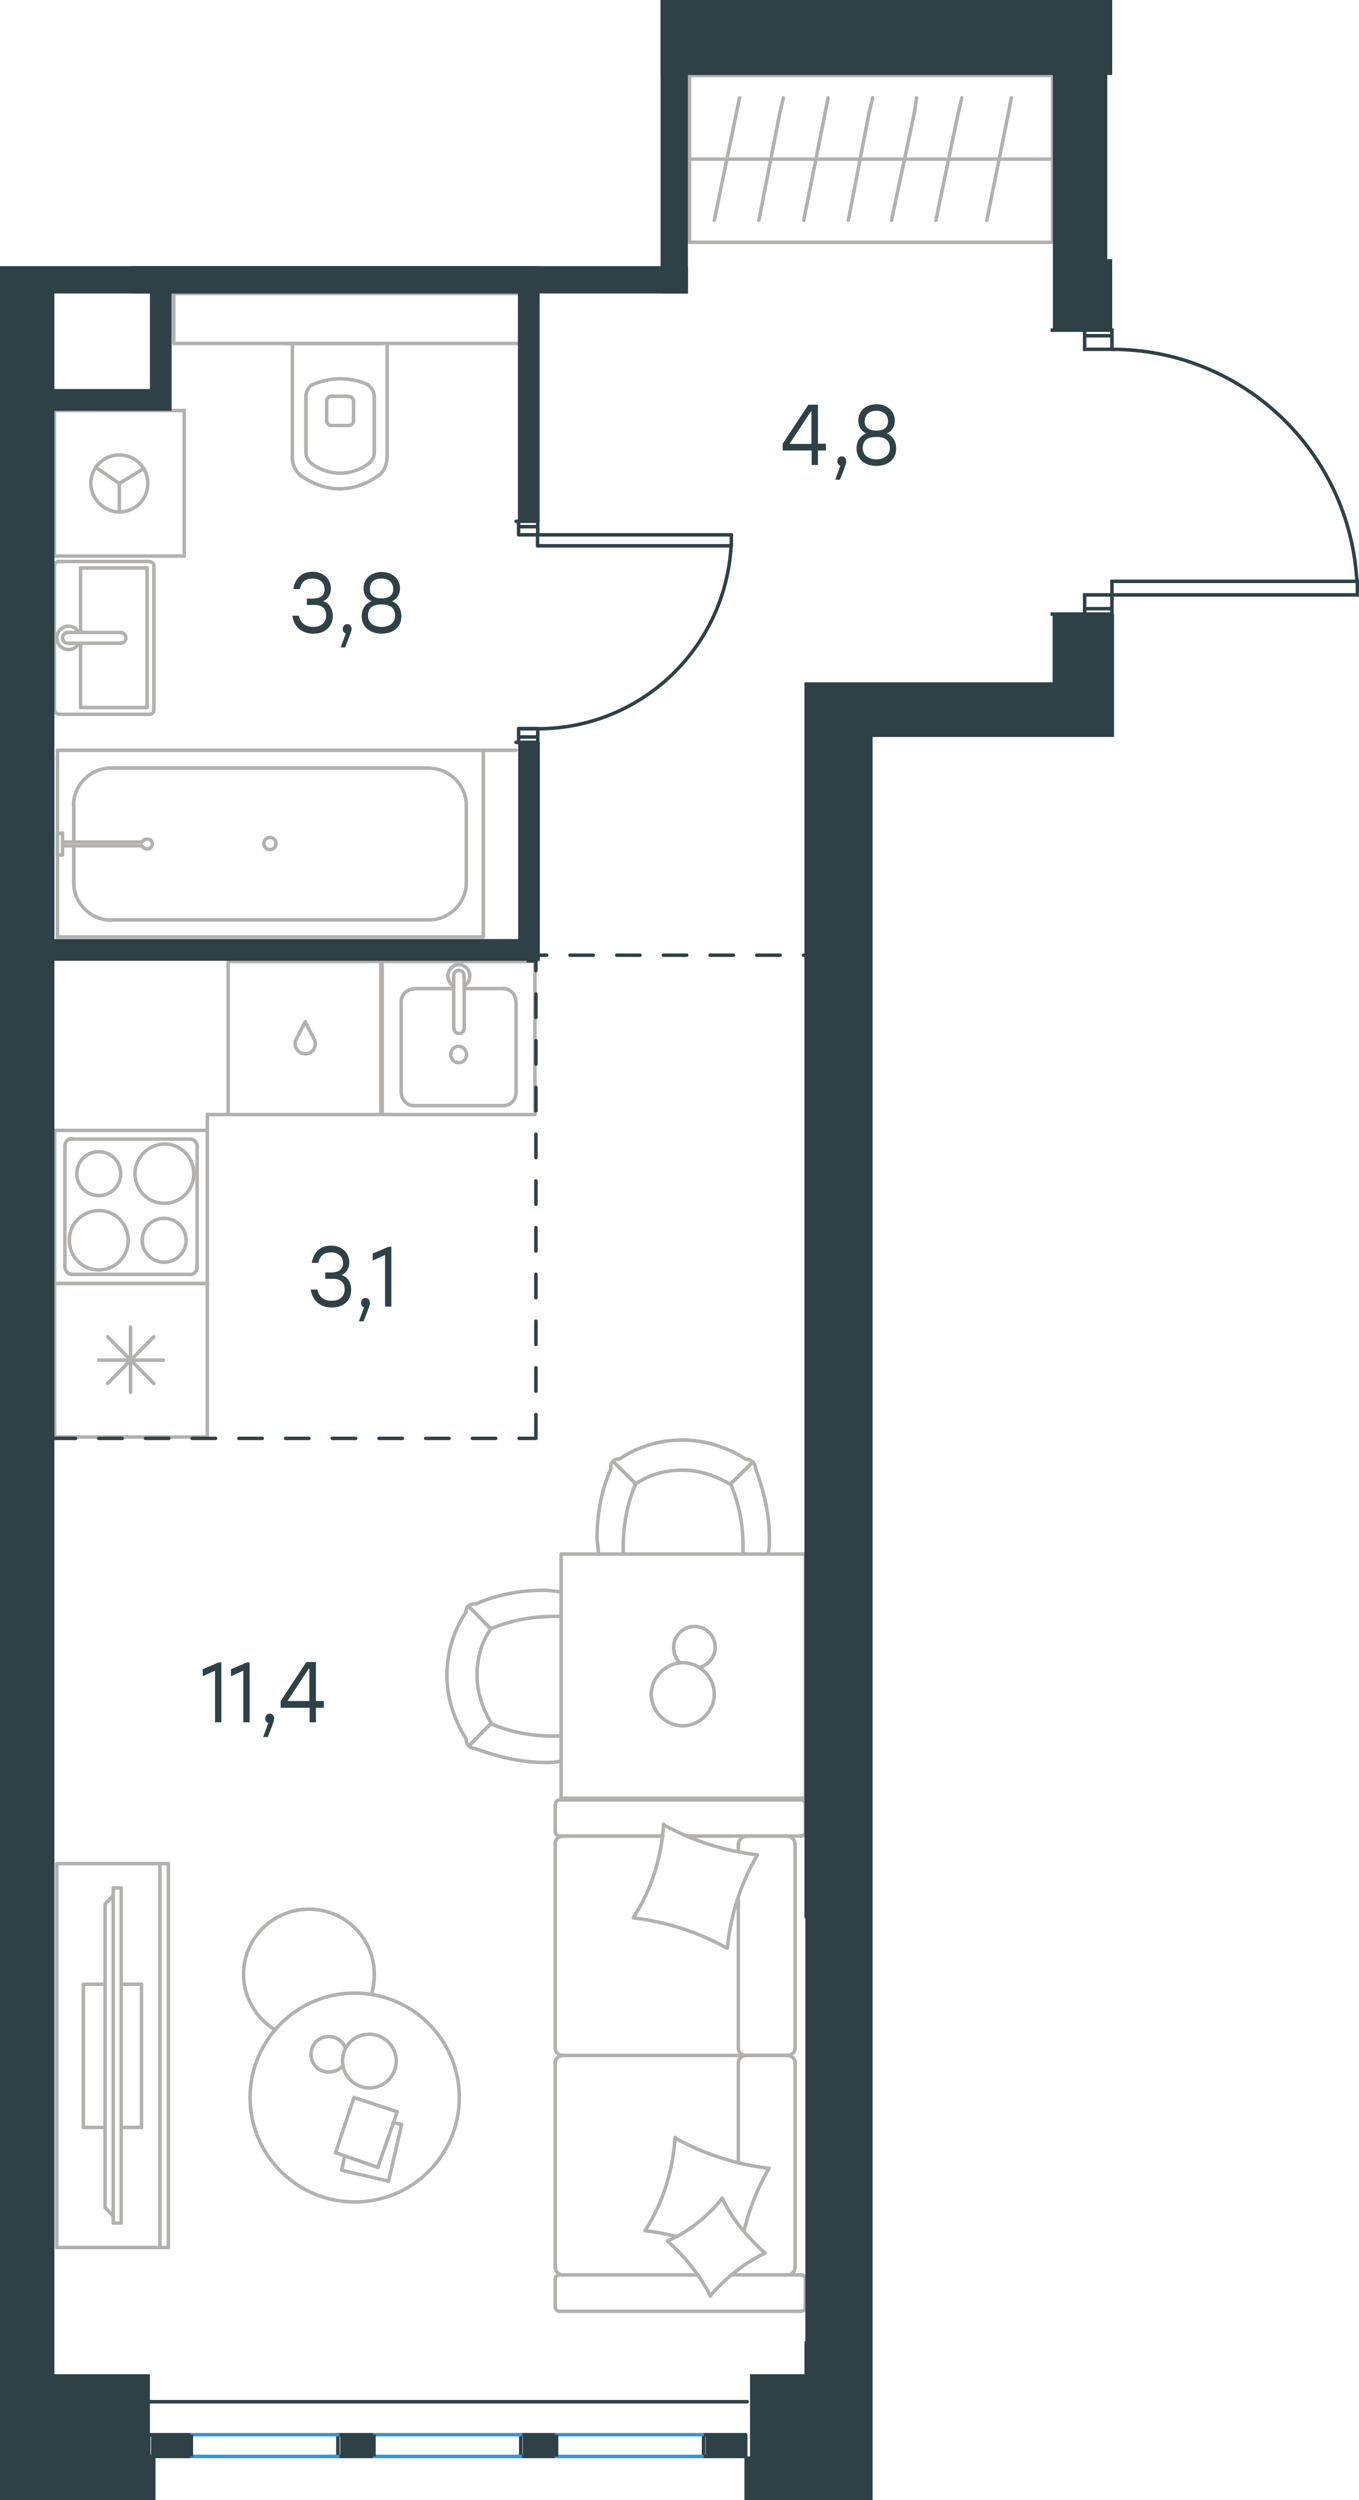 <?xml version="1.0" encoding="utf-8"?>
<!-- Generator: Adobe Illustrator 26.5.0, SVG Export Plug-In . SVG Version: 6.00 Build 0)  -->
<svg version="1.1" id="Слой_1" xmlns="http://www.w3.org/2000/svg" xmlns:xlink="http://www.w3.org/1999/xlink" x="0px" y="0px"
	 viewBox="0 0 582 1070" style="enable-background:new 0 0 582 1070;" xml:space="preserve">
<style type="text/css">
	.st0{fill:none;stroke:#B2B1B0;stroke-width:1.5;stroke-linecap:round;stroke-linejoin:round;stroke-miterlimit:22.926;}
	.st1{fill:none;stroke:#2D4146;stroke-width:1.5;stroke-linecap:round;stroke-linejoin:round;stroke-miterlimit:22.926;}
	.st2{fill:none;stroke:#2D4146;stroke-width:1.5;stroke-miterlimit:10;}
	.st3{fill:none;stroke:#3C93D0;stroke-width:1.5;stroke-linecap:round;stroke-linejoin:round;stroke-miterlimit:22.926;}
	.st4{fill-rule:evenodd;clip-rule:evenodd;fill:#2D4146;}
	.st5{enable-background:new    ;}
	.st6{fill:#2D4146;}
	
		.st7{fill:none;stroke:#2D4247;stroke-width:1.5;stroke-linecap:round;stroke-linejoin:round;stroke-miterlimit:22.926;stroke-dasharray:10;}
</style>
<g>
	<line class="st0" x1="316.2" y1="812.3" x2="316.2" y2="876.7"/>
	<line class="st0" x1="237.8" y1="987.3" x2="237.8" y2="975.5"/>
	<line class="st0" x1="237.8" y1="970.4" x2="237.8" y2="882.7"/>
	<line class="st0" x1="294.5" y1="785.8" x2="312.9" y2="785.8"/>
	<line class="st0" x1="241" y1="785.8" x2="283.9" y2="785.8"/>
	<line class="st0" x1="241" y1="973.6" x2="298.9" y2="973.6"/>
	<line class="st0" x1="319.2" y1="879.7" x2="337.5" y2="879.7"/>
	<line class="st0" x1="316.2" y1="882.7" x2="316.2" y2="925.4"/>
	<line class="st0" x1="344.9" y1="772.2" x2="344.9" y2="783.9"/>
	<line class="st0" x1="337.5" y1="879.7" x2="319.2" y2="879.7"/>
	<line class="st0" x1="340.5" y1="970.4" x2="340.5" y2="882.7"/>
	<line class="st0" x1="298.9" y1="973.6" x2="239.7" y2="973.6"/>
	<line class="st0" x1="237.8" y1="876.7" x2="237.8" y2="789.2"/>
	<line class="st0" x1="237.8" y1="783.9" x2="237.8" y2="772.2"/>
	<line class="st0" x1="316.2" y1="789.2" x2="316.2" y2="792.4"/>
	<line class="st0" x1="342.8" y1="785.8" x2="294.5" y2="785.8"/>
	<line class="st0" x1="316.2" y1="789.2" x2="316.2" y2="792.4"/>
	<line class="st0" x1="337.5" y1="785.8" x2="319.2" y2="785.8"/>
	<line class="st0" x1="337.5" y1="879.7" x2="319.2" y2="879.7"/>
	<line class="st0" x1="340.5" y1="876.7" x2="340.5" y2="789.2"/>
	<line class="st0" x1="283.9" y1="785.8" x2="239.7" y2="785.8"/>
	<line class="st0" x1="342.8" y1="989.2" x2="239.7" y2="989.2"/>
	<line class="st0" x1="344.9" y1="975.5" x2="344.9" y2="987.3"/>
	<line class="st0" x1="313.3" y1="973.6" x2="342.8" y2="973.6"/>
	<line class="st0" x1="319.2" y1="879.7" x2="241" y2="879.7"/>
	<line class="st0" x1="319.2" y1="973.6" x2="337.5" y2="973.6"/>
	<path class="st0" d="M342.8,785.8c1.5,0,2.2-1.1,2.2-1.9"/>
	<path class="st0" d="M239.7,973.6c-1.4,0-1.9,1.1-1.9,1.9"/>
	<path class="st0" d="M344.9,975.5c0-1.4-1.1-1.9-1.9-1.9"/>
	<path class="st0" d="M316.2,876.7c0,1.5,1.4,3,3.3,3"/>
	<path class="st0" d="M337.5,973.6c1.5,0,3-1.4,3-3.3"/>
	<path class="st0" d="M340.5,789.2c0-1.6-1.4-3.3-3.3-3.3"/>
	<path class="st0" d="M237.8,876.7c0,1.5,1.4,3,3.3,3"/>
	<path class="st0" d="M337.2,879.7c1.6,0,3.3-1.3,3.3-3"/>
	<path class="st0" d="M241,879.7c-1.6,0-3.3,1.4-3.3,3.3"/>
	<path class="st0" d="M344.9,772.2c0-1.4-1.1-1.9-1.9-1.9H239.8c-1.4,0-1.9,1.1-1.9,1.9"/>
	<path class="st0" d="M340.5,882.7c0-1.5-1.4-3-3.3-3"/>
	<path class="st0" d="M237.8,987.3c0,1.4,1.1,1.9,1.9,1.9"/>
	<path class="st0" d="M241,785.8c-1.6,0-3.3,1.4-3.3,3.3"/>
	<path class="st0" d="M237.8,783.9c0,1.4,1.1,1.9,1.9,1.9"/>
	<path class="st0" d="M237.8,970.4c0,1.6,1.4,3.3,3.3,3.3"/>
	<path class="st0" d="M319.9,785.8c-1.8,0-3.6,1.4-3.6,3.3"/>
	<path class="st0" d="M319.5,879.7c-1.6,0-3.3,1.3-3.3,3"/>
	<path class="st0" d="M342.8,989.2c1.5,0,2.2-1.1,2.2-1.9"/>
	<path class="st0" d="M311.2,833.7c-12.3-6.9-26-11.2-40-12.9"/>
	<path class="st0" d="M304.3,982.7c-4.6-9.1-10.9-16.7-18.3-23.5"/>
	<path class="st0" d="M285.8,959.1c9-3.8,17.2-10.4,23.5-18.3"/>
	<path class="st0" d="M271.3,820.6c7.7-11.8,12-25.7,12.9-39.9"/>
	<path class="st0" d="M289.3,915.1c12.3,6.9,26,11.2,40,12.9"/>
	<path class="st0" d="M329.4,927.9c-4.9,8.5-8.5,17.2-10.7,26.8"/>
	<path class="st0" d="M276.2,954.7c7.7-11.8,12-25.7,12.9-39.9"/>
	<path class="st0" d="M284.1,780.9c12.3,6.9,26,11.2,40,12.9"/>
	<path class="st0" d="M324.4,793.8c-7.1,12-11.5,25.7-12.9,39.9"/>
	<path class="st0" d="M309.3,940.8c4.3,9.1,10.9,16.7,18.3,23.5"/>
	<path class="st0" d="M289.3,957.1c-4.1-1.1-8.8-1.9-12.9-2.4"/>
	<path class="st0" d="M327.6,964.3c-9,4.3-16.9,10.7-23.5,18.3"/>
</g>
<g>
	<line class="st0" x1="166.4" y1="933.5" x2="146.3" y2="928.8"/>
	<line class="st0" x1="146.3" y1="928.8" x2="147.6" y2="922.7"/>
	<line class="st0" x1="168.4" y1="908.5" x2="172" y2="909.2"/>
	<line class="st0" x1="172" y1="909.2" x2="166.4" y2="933.5"/>
	<line class="st0" x1="161.8" y1="927.6" x2="143.7" y2="921.3"/>
	<line class="st0" x1="143.7" y1="921.3" x2="151.6" y2="897.7"/>
	<line class="st0" x1="151.6" y1="897.7" x2="170.1" y2="903.8"/>
	<line class="st0" x1="170.1" y1="903.8" x2="161.8" y2="927.6"/>
	<path class="st0" d="M151.9,942.4c-24.7,0-44.8-20-44.8-44.7s20.1-44.7,44.8-44.7s44.8,20,44.8,44.7S176.6,942.4,151.9,942.4z"/>
	<path class="st0" d="M146.7,882.1c0,6.3,5.2,11.5,11.5,11.5s11.5-5.2,11.5-11.5s-5.2-11.5-11.5-11.5
		C151.6,870.6,146.7,875.6,146.7,882.1z"/>
	<path class="st0" d="M146.7,884.2c-1.3,1.6-3.6,2.6-5.9,2.6c-4.3,0-7.6-3.3-7.6-7.6s3.3-7.6,7.6-7.6c3.3,0,5.9,2,7.2,4.9"/>
	<path class="st0" d="M117.8,868.7c-8.2-4.9-13.5-14.1-13.5-23.7c0-15.4,12.5-27.9,28-27.9s28,12.5,28,27.9c0,2.7-0.3,5.4-1.1,8.2"
		/>
</g>
<g>
	<g>
		<line class="st0" x1="68.5" y1="961.9" x2="68.5" y2="797.6"/>
		<polyline class="st0" points="72.1,797.6 24.3,797.6 24.3,961.9 72.1,961.9 		"/>
		<line class="st0" x1="72.1" y1="961.9" x2="72.1" y2="797.6"/>
	</g>
	<g>
		<polyline class="st0" points="45,849.2 35.7,849.2 35.7,910.5 45,910.5 		"/>
		<line class="st0" x1="51.9" y1="910.5" x2="60.6" y2="910.5"/>
		<line class="st0" x1="60.6" y1="910.5" x2="60.6" y2="849.2"/>
		<line class="st0" x1="60.6" y1="849.2" x2="51.9" y2="849.2"/>
		<line class="st0" x1="51.9" y1="951.4" x2="48.5" y2="951.4"/>
		<line class="st0" x1="45" y1="814.9" x2="48.5" y2="811.3"/>
		<line class="st0" x1="48.5" y1="948.5" x2="45" y2="944.8"/>
		<line class="st0" x1="48.5" y1="808" x2="48.5" y2="951.4"/>
		<line class="st0" x1="51.9" y1="951.4" x2="51.9" y2="808"/>
		<line class="st0" x1="51.9" y1="808" x2="48.5" y2="808"/>
		<line class="st0" x1="45" y1="944.8" x2="45" y2="814.9"/>
	</g>
</g>
<g>
	<line class="st0" x1="23.4" y1="615" x2="23.4" y2="549.3"/>
	<line class="st0" x1="55.9" y1="595.9" x2="55.9" y2="568"/>
	<line class="st0" x1="65.9" y1="572.1" x2="46.1" y2="592.1"/>
	<line class="st0" x1="65.9" y1="592.1" x2="46.1" y2="572.1"/>
	<line class="st0" x1="70" y1="582.1" x2="42.3" y2="582.1"/>
	<line class="st0" x1="23.4" y1="549.3" x2="88.8" y2="549.3"/>
	<line class="st0" x1="88.8" y1="615" x2="88.8" y2="549.3"/>
	<line class="st0" x1="23.4" y1="615" x2="88.8" y2="615"/>
</g>
<g>
	<rect x="163.7" y="411.5" class="st0" width="65.4" height="65.5"/>
	<line class="st0" x1="198.8" y1="440" x2="198.8" y2="418"/>
	<line class="st0" x1="194.3" y1="423.1" x2="177.2" y2="423.1"/>
	<line class="st0" x1="177.2" y1="473.2" x2="215.6" y2="473.2"/>
	<line class="st0" x1="215.6" y1="423.1" x2="198.8" y2="423.1"/>
	<line class="st0" x1="221" y1="467.8" x2="221" y2="428.7"/>
	<line class="st0" x1="194.3" y1="418" x2="194.3" y2="440"/>
	<line class="st0" x1="171.8" y1="428.7" x2="171.8" y2="467.8"/>
	<path class="st0" d="M198.8,440L198.8,440c0,1.3-0.9,2.3-2.2,2.3c-1.3,0-2.2-1-2.2-2.3"/>
	<path class="st0" d="M171.8,428.7c0-2.9,2.5-5.4,5.3-5.4"/>
	<path class="st0" d="M194.3,422.1c-1.5-1-2.5-2.5-2.5-4.5c0-2.5,2.2-4.8,4.7-4.8s4.7,2.3,4.7,4.8c0,1.9-0.9,3.5-2.5,4.5"/>
	<path class="st0" d="M221,467.8c0,2.9-2.5,5.4-5.3,5.4"/>
	<path class="st0" d="M215.6,423.1c2.8,0,5.3,2.5,5.3,5.4"/>
	<path class="st0" d="M177.2,473.2c-2.8,0-5.3-2.5-5.3-5.4"/>
	<path class="st0" d="M194.3,418v-0.4c0-1.3,0.9-2.3,2.2-2.3s2.2,1,2.2,2.3v0.4"/>
	<path class="st0" d="M199.8,451.3c0-1.9-1.5-3.5-3.4-3.5s-3.4,1.6-3.4,3.5s1.5,3.5,3.4,3.5C198.5,454.8,199.8,453.2,199.8,451.3z"
		/>
</g>
<g>
	<path class="st0" d="M60.9,530.8c0,5.2,4.2,9.4,9.4,9.4c5.2,0,9.4-4.2,9.4-9.4s-4.2-9.4-9.4-9.4C65.2,521.4,60.9,525.4,60.9,530.8z
		"/>
	<path class="st0" d="M57.8,502.3c0,6.9,5.4,12.7,12.6,12.7c6.8,0,12.6-5.4,12.6-12.7c0-6.9-5.4-12.7-12.6-12.7
		C63.5,489.7,57.8,495.5,57.8,502.3z"/>
	<path class="st0" d="M32.9,502.3c0,5.2,4.2,9.4,9.4,9.4s9.4-4.2,9.4-9.4c0-5.2-4.2-9.4-9.4-9.4C37,492.9,32.9,497.1,32.9,502.3z"/>
	<path class="st0" d="M29.7,530.8c0,6.9,5.4,12.7,12.6,12.7c6.8,0,12.6-5.4,12.6-12.7c0-6.9-5.4-12.7-12.6-12.7
		C35.1,518.3,29.7,523.7,29.7,530.8z"/>
	<line class="st0" x1="84.4" y1="490.6" x2="84.4" y2="542.2"/>
	<line class="st0" x1="30.7" y1="487.5" x2="81.6" y2="487.5"/>
	<line class="st0" x1="27.8" y1="542.2" x2="27.8" y2="490.6"/>
	<line class="st0" x1="81.6" y1="545.4" x2="30.7" y2="545.4"/>
	<path class="st0" d="M27.8,490.6L27.8,490.6c0-1.9,1.3-3.3,2.9-3.3"/>
	<path class="st0" d="M84.4,542.2L84.4,542.2c0,1.9-1.3,3.3-2.9,3.3"/>
	<path class="st0" d="M81.6,487.5L81.6,487.5c1.6,0,2.9,1.6,2.9,3.3"/>
	<path class="st0" d="M30.7,545.4L30.7,545.4c-1.6,0-2.9-1.6-2.9-3.3"/>
	<rect x="23.4" y="483.8" class="st0" width="65.4" height="65.5"/>
</g>
<g>
	<line class="st0" x1="433.1" y1="41.9" x2="431.9" y2="48.2"/>
	<line class="st0" x1="431.9" y1="48.2" x2="422.6" y2="94.3"/>
	<rect x="295.3" y="32.3" class="st0" width="155.5" height="71.4"/>
	<line class="st0" x1="450.4" y1="68.1" x2="295.6" y2="68.1"/>
	<line class="st0" x1="316.7" y1="41.9" x2="315.4" y2="48.2"/>
	<line class="st0" x1="315.4" y1="48.2" x2="305.9" y2="94.3"/>
	<line class="st0" x1="335.5" y1="41.9" x2="334" y2="48.2"/>
	<line class="st0" x1="334" y1="48.2" x2="325" y2="94.3"/>
	<line class="st0" x1="354.6" y1="41.9" x2="353.4" y2="48.2"/>
	<line class="st0" x1="353.4" y1="48.2" x2="344.2" y2="94.3"/>
	<line class="st0" x1="373.7" y1="41.9" x2="372.2" y2="48.2"/>
	<line class="st0" x1="372.2" y1="48.2" x2="363.3" y2="94.3"/>
	<line class="st0" x1="392.5" y1="41.9" x2="391.6" y2="48.2"/>
	<line class="st0" x1="391.6" y1="48.2" x2="381.8" y2="94.3"/>
	<line class="st0" x1="410.4" y1="48.2" x2="400.8" y2="94.3"/>
	<line class="st0" x1="411.9" y1="41.9" x2="410.4" y2="48.2"/>
</g>
<g>
	<line class="st0" x1="163.4" y1="147" x2="122.5" y2="147"/>
	<g>
		<line class="st0" x1="165.8" y1="195.9" x2="165.8" y2="147"/>
		<line class="st0" x1="131" y1="170.1" x2="131" y2="193.3"/>
		<line class="st0" x1="160.3" y1="193.3" x2="160.3" y2="170.1"/>
		<line class="st0" x1="139.9" y1="171.4" x2="139.9" y2="179.9"/>
		<line class="st0" x1="151.4" y1="179.9" x2="151.4" y2="171.4"/>
		<line class="st0" x1="149.2" y1="169.6" x2="142.1" y2="169.6"/>
		<line class="st0" x1="125.2" y1="147" x2="125.2" y2="195.9"/>
		<line class="st0" x1="142.1" y1="182.1" x2="149.2" y2="182.1"/>
		<path class="st0" d="M128.8,203.5c4.9,3.5,10.7,5.7,16.5,5.7c0,0,0,0,0.5,0"/>
		<path class="st0" d="M142.1,169.6c-1.4,0-2.2,0.9-2.2,2.2"/>
		<path class="st0" d="M133.6,164.7c-1.8,1.4-2.6,3.1-2.6,5.2"/>
		<path class="st0" d="M139.9,179.9c0,1.4,0.9,2.2,2.2,2.2"/>
		<path class="st0" d="M133.6,198.5c3.5,2.6,7.6,4,12,4"/>
		<path class="st0" d="M149.2,182.1c1.4,0,2.2-0.9,2.2-2.2"/>
		<path class="st0" d="M151.4,171.9c0-1.4-0.9-2.2-2.2-2.2"/>
		<path class="st0" d="M160.3,170.1c0-2.2-0.9-4-2.6-5.2"/>
		<path class="st0" d="M157.7,164.7c-3.5-1.7-8.1-2.6-12-2.6c-4,0-8.1,0.9-12,2.6"/>
		<path class="st0" d="M157.7,198.5c1.8-1.4,2.6-3.1,2.6-5.2"/>
		<path class="st0" d="M145.3,209.2L145.3,209.2c6.2,0,12-2.2,16.8-5.7"/>
		<path class="st0" d="M125.2,195.9c0,3.1,1.4,5.7,3.5,7.6"/>
		<path class="st0" d="M162.2,203.5c2.2-1.7,3.5-4.4,3.5-7.6"/>
		<path class="st0" d="M145.7,202.5L145.7,202.5c4.4,0,8.5-1.4,12-4"/>
		<path class="st0" d="M131,193.3c0,2.2,0.9,4,2.6,5.2"/>
	</g>
	<rect x="74.4" y="125.6" class="st0" width="148.2" height="21.4"/>
</g>
<g>
	<line class="st0" x1="63" y1="302.8" x2="34.5" y2="302.8"/>
	<line class="st0" x1="34.5" y1="302.8" x2="34.5" y2="275.3"/>
	<line class="st0" x1="34.5" y1="270.7" x2="34.5" y2="243.1"/>
	<line class="st0" x1="63" y1="243.1" x2="63" y2="302.8"/>
	<line class="st0" x1="34.5" y1="243.1" x2="63" y2="243.1"/>
	<line class="st0" x1="23.3" y1="242.2" x2="23.3" y2="303.8"/>
	<line class="st0" x1="63.7" y1="240.3" x2="25.5" y2="240.3"/>
	<line class="st0" x1="65.9" y1="303.8" x2="65.9" y2="242.2"/>
	<line class="st0" x1="25.5" y1="305.7" x2="63.7" y2="305.7"/>
	<path class="st0" d="M63.7,305.7c1.4,0,2.2-0.7,2.2-1.9"/>
	<path class="st0" d="M65.9,242.2c0-1.2-0.9-1.9-2.2-1.9"/>
	<path class="st0" d="M25.5,240.3c-1.4,0-2.2,0.7-2.2,1.9"/>
	<path class="st0" d="M23.3,303.8c0,0.8,0.9,1.9,2.2,1.9"/>
	<line class="st0" x1="51.6" y1="270.7" x2="29.5" y2="270.7"/>
	<line class="st0" x1="29.5" y1="275.3" x2="51.6" y2="275.3"/>
	<path class="st0" d="M51.6,270.7L51.6,270.7c1.3,0,2.3,1,2.3,2.3s-1,2.3-2.3,2.3l0,0"/>
	<path class="st0" d="M33.7,275.3c-0.8,1.7-2.5,2.7-4.4,2.7c-2.7,0-5-2.3-5-5s2.3-5,5-5c1.9,0,3.6,1.1,4.4,2.7"/>
	<path class="st0" d="M29.5,275.3c-0.1,0-0.2,0-0.4,0c-1.3,0-2.3-1-2.3-2.3s1-2.3,2.3-2.3c0.1,0,0.2,0,0.4,0"/>
</g>
<g>
	<line class="st0" x1="31.6" y1="359.7" x2="31.6" y2="344.6"/>
	<line class="st0" x1="31.6" y1="378" x2="31.6" y2="362"/>
	<line class="st0" x1="47.4" y1="328.7" x2="183.8" y2="328.7"/>
	<line class="st0" x1="199.7" y1="344.6" x2="199.7" y2="378"/>
	<line class="st0" x1="207" y1="401" x2="24.6" y2="401"/>
	<line class="st0" x1="207" y1="321.1" x2="207" y2="401"/>
	<line class="st0" x1="183.8" y1="393.7" x2="47.4" y2="393.7"/>
	<line class="st0" x1="24.6" y1="321.1" x2="207" y2="321.1"/>
	<line class="st0" x1="24.6" y1="401" x2="24.6" y2="321.1"/>
	<path class="st0" d="M199.7,344.6c0-8.6-7.3-15.8-15.9-15.8"/>
	<path class="st0" d="M31.6,378c0,8.6,7.3,15.8,15.9,15.8"/>
	<path class="st0" d="M183.8,393.7c8.6,0,15.9-7.3,15.9-15.8"/>
	<path class="st0" d="M47.4,328.7c-8.6,0-15.9,7.3-15.9,15.8"/>
	<line class="st0" x1="24.6" y1="325.7" x2="24.6" y2="323.6"/>
	<line class="st0" x1="26.8" y1="360.4" x2="60.8" y2="360.4"/>
	<line class="st0" x1="60.8" y1="362" x2="26.8" y2="362"/>
	<line class="st0" x1="24.6" y1="365.9" x2="24.6" y2="356.6"/>
	<line class="st0" x1="24.6" y1="356.6" x2="26.8" y2="356.6"/>
	<line class="st0" x1="26.8" y1="356.6" x2="26.8" y2="365.9"/>
	<line class="st0" x1="26.8" y1="365.9" x2="24.6" y2="365.9"/>
	<path class="st0" d="M60.8,362c0.5,0.9,1.3,1.3,2.2,1.3c1.3,0,2.2-0.9,2.2-2.1c0-1.3-0.9-2.1-2.2-2.1c-0.9,0-1.7,0.5-2.2,1.3"/>
	<path class="st0" d="M113,361c0,1.4,1.1,2.6,2.6,2.6c1.4,0,2.6-1.1,2.6-2.6c0-1.4-1.1-2.6-2.6-2.6C114,358.5,113,359.7,113,361z"/>
</g>
<g>
	<line class="st0" x1="23.3" y1="238" x2="78.9" y2="238"/>
	<g>
		<line class="st0" x1="78.9" y1="175.7" x2="78.9" y2="238"/>
		<line class="st0" x1="39.9" y1="175.7" x2="23.3" y2="175.7"/>
		<line class="st0" x1="78.9" y1="175.7" x2="23.3" y2="175.7"/>
		<line class="st0" x1="51.1" y1="206.9" x2="41.1" y2="200.1"/>
		<line class="st0" x1="51.1" y1="206.9" x2="51.1" y2="219.1"/>
		<line class="st0" x1="51.1" y1="206.9" x2="61.6" y2="200.5"/>
		<path class="st0" d="M51.1,219.1c6.8,0,12.2-5.4,12.2-12.2s-5.4-12.2-12.2-12.2c-6.8,0-12.2,5.4-12.2,12.2
			C38.9,213.3,44.4,219.1,51.1,219.1z"/>
		<line class="st0" x1="23.3" y1="175.7" x2="23.3" y2="238"/>
	</g>
</g>
<g>
	<rect x="97.7" y="411.5" class="st0" width="65.4" height="65.5"/>
	<line class="st0" x1="130.7" y1="437.3" x2="126.8" y2="444.9"/>
	<line class="st0" x1="134.6" y1="444.9" x2="130.7" y2="437.3"/>
	<path class="st0" d="M134.6,444.9c0.4,0.6,0.4,1.3,0.4,1.9c0,2.3-1.9,4.2-4.2,4.2"/>
	<path class="st0" d="M126.8,444.9c-0.4,0.6-0.4,1.3-0.4,1.9c0,2.3,1.9,4.2,4.2,4.2"/>
</g>
<g>
	<rect x="240.3" y="665.1" class="st0" width="104.6" height="104.5"/>
	<path class="st0" d="M272.3,635.1c5.9-4.2,12.9-5.9,20.1-5.9c7.1,0,14.1,2.4,20.1,5.9"/>
	<path class="st0" d="M256.3,665.1c0-2.4-0.6-4.7-0.6-7.1c0-10,1.8-20,5.9-29.4"/>
	<path class="st0" d="M323.6,628.6c3.5,9.4,5.9,19.5,5.9,29.4c0,2.4,0,4.7-0.6,7.1"/>
	<path class="st0" d="M266.9,665.1c0-1.2,0-2.4,0-3.5c0-8.9,1.8-18.3,5.3-26.5"/>
	<path class="st0" d="M312.9,635.1c3.5,8.2,5.3,17.1,5.3,26.5c0,1.2,0,2.4,0,3.5"/>
	<path class="st0" d="M265.2,624.5c7.7-5.3,17.1-8.2,27.1-8.2c9.4,0,18.9,3,27.1,8.2"/>
	<line class="st0" x1="272.3" y1="635.1" x2="262.8" y2="625.7"/>
	<line class="st0" x1="312.9" y1="635.1" x2="322.4" y2="625.7"/>
	<line class="st0" x1="272.3" y1="635.1" x2="262.8" y2="625.7"/>
	<line class="st0" x1="312.9" y1="635.1" x2="322.4" y2="625.7"/>
	<path class="st0" d="M319.4,624.5c2.4,0,4.2,1.8,4.2,4.2"/>
	<path class="st0" d="M261.6,628.6c-0.5-2.4,1.2-4.2,3.5-4.2"/>
	<path class="st0" d="M210.2,697.1c-4.2,5.9-5.9,12.9-5.9,20s2.4,14.1,5.9,20"/>
	<path class="st0" d="M240.2,681.2c-2.4,0-4.7-0.6-7.1-0.6c-10,0-20.1,1.8-29.5,5.9"/>
	<path class="st0" d="M203.7,748.4c9.4,3.5,19.5,5.9,29.5,5.9c2.4,0,4.7,0,7.1-0.6"/>
	<path class="st0" d="M240.2,691.8c-1.2,0-2.4,0-3.5,0c-8.9,0-18.3,1.8-26.5,5.3"/>
	<path class="st0" d="M210.2,737.7c8.2,3.5,17.1,5.3,26.5,5.3c1.2,0,2.4,0,3.5,0"/>
	<path class="st0" d="M199.6,690c-5.3,7.7-8.2,17.1-8.2,27.1c0,9.4,3,18.8,8.2,27.1"/>
	<line class="st0" x1="210.2" y1="697.1" x2="200.8" y2="687.6"/>
	<line class="st0" x1="210.2" y1="737.7" x2="200.8" y2="747.2"/>
	<line class="st0" x1="210.2" y1="697.1" x2="200.8" y2="687.6"/>
	<line class="st0" x1="210.2" y1="737.7" x2="200.8" y2="747.2"/>
	<path class="st0" d="M199.6,744.2c0,2.4,1.8,4.2,4.2,4.2"/>
	<path class="st0" d="M203.7,686.5c-2.4-0.5-4.2,1.2-4.2,3.5"/>
	<path class="st0" d="M292.4,738.6c7.2,0,13.5-6.2,13.5-13.5s-6.2-13.5-13.5-13.5c-7.2,0-13.5,6.2-13.5,13.5
		C279,732.7,285.2,738.6,292.4,738.6z"/>
	<path class="st0" d="M291.1,711.6c-1.6-1.6-2.6-4-2.6-6.6c0-4.9,4-8.9,8.9-8.9c5,0,8.9,4,8.9,8.9c0,4-2.6,7.2-6.2,8.5"/>
</g>
<line class="st0" x1="97.7" y1="477" x2="88.8" y2="477"/>
<line class="st0" x1="88.8" y1="483.8" x2="88.8" y2="477"/>
<line class="st0" x1="207" y1="321.1" x2="221" y2="321.1"/>
<path class="st1" d="M230.3,317.7H221 M221,223.1h9.3h-8.2 M222.1,223.1v5.8h8.2v-5.8 M230.3,317.7h-8.2v-5.9h8.2V317.7z
	 M313.2,233.6h-83v-4.7h83V233.6z M230.3,228.9h-8.2v-3.5h8.2V228.9z M230.3,315.4h-8.2v-3.5h8.2V315.4z M230.3,228.9h83
	 M230.3,311.9c44,0,80.3-34.3,82.8-78.3"/>
<line class="st2" x1="230.3" y1="411.2" x2="230.3" y2="406.5"/>
<line class="st2" x1="230.3" y1="411.2" x2="225.6" y2="411.2"/>
<line class="st2" x1="476.2" y1="260.5" x2="464.5" y2="260.5"/>
<polyline class="st2" points="476.2,254.6 464.5,254.6 464.5,260.5 "/>
<line class="st2" x1="476.2" y1="143.7" x2="464.5" y2="143.7"/>
<polyline class="st2" points="476.2,260.5 476.2,262.8 464.5,262.8 "/>
<polyline class="st2" points="476.2,143.7 476.2,141.3 464.5,141.3 "/>
<polyline class="st2" points="476.2,143.7 476.2,149.5 464.5,149.5 464.5,143.7 "/>
<polyline class="st2" points="476.2,254.6 476.2,248.8 581.3,248.8 581.3,254.6 476.2,254.6 "/>
<line class="st2" x1="464.5" y1="141.3" x2="449.9" y2="141.3"/>
<path class="st2" d="M476.2,149.5c55.8,0,101.8,43.6,104.9,99.3"/>
<line class="st2" x1="464.5" y1="262.8" x2="449.9" y2="262.8"/>
<line class="st2" x1="464.5" y1="143.7" x2="464.5" y2="141.3"/>
<line class="st2" x1="464.5" y1="262.8" x2="464.5" y2="260.5"/>
<line class="st2" x1="476.2" y1="254.6" x2="476.2" y2="260.5"/>
<line class="st1" x1="320" y1="1027.9" x2="63" y2="1027.9"/>
<rect x="301.3" y="1042" class="st1" width="18" height="9.3"/>
<rect x="223" y="1042" class="st1" width="15.2" height="9.3"/>
<rect x="63.7" y="1042" class="st1" width="18" height="9.3"/>
<rect x="144.7" y="1042" class="st1" width="15.2" height="9.3"/>
<path class="st3" d="M160.3,1051.3H223 M160.3,1042H223 M238.2,1051.3h62.6 M238.2,1042h62.6 M82.1,1051.3h62.6 M82.1,1042h62.6"/>
<rect x="223.9" y="1042" class="st4" width="15.2" height="9.3"/>
<rect x="145.7" y="1042" class="st4" width="15.2" height="9.3"/>
<g class="st5">
	<path class="st6" d="M353.7,192.8h-3.4v6.2h-2.7v-6.2h-12.4v-2.9l11-16.7h4.1v16.7h3.4L353.7,192.8L353.7,192.8z M347.5,190v-13.8
		h-0.3l-9.1,13.8H347.5z"/>
	<path class="st6" d="M359.7,205.3h-2l2.2-6c-0.8-0.2-1.3-1-1.3-1.9c0-1.2,0.8-2.1,1.9-2.1c0.8,0,1.9,0.5,1.9,2.2
		C362.4,198.1,362.3,198.9,359.7,205.3z"/>
	<path class="st6" d="M383.8,192c0,4.7-3.7,7.4-8.5,7.4s-8.5-2.8-8.5-7.4c0-3.1,1.5-5.5,4.2-6.5c-2.2-0.9-3.4-3-3.4-5.5
		c0-4.3,3.4-7,7.8-7c4.3,0,7.8,2.8,7.8,7c0,2.5-1.2,4.6-3.4,5.5C382.3,186.5,383.8,188.9,383.8,192z M381.1,191.8
		c0-3.2-2-4.8-5.8-4.8s-5.8,1.5-5.8,4.8c0,3,2.4,4.8,5.8,4.8S381.1,194.8,381.1,191.8z M370.3,180.3c0,2.3,1.4,4,5,4s5-1.7,5-4
		c0-2.8-2-4.5-5-4.5S370.3,177.5,370.3,180.3z"/>
</g>
<g class="st5">
	<path class="st6" d="M94.8,711.4v25.7h-2.7V715l-5.3,2.4v-3l6.8-2.9h1.2V711.4z"/>
	<path class="st6" d="M106.9,711.4v25.7h-2.7V715l-5.3,2.4v-3l6.8-2.9h1.2V711.4z"/>
	<path class="st6" d="M114.7,743.4h-2l2.2-6c-0.8-0.2-1.3-1-1.3-1.9c0-1.2,0.8-2.1,1.9-2.1c0.8,0,1.9,0.5,1.9,2.2
		C117.4,736.1,117.3,736.9,114.7,743.4z"/>
	<path class="st6" d="M138.7,730.9h-3.4v6.2h-2.7v-6.2h-12.4V728l11-16.7h4.1V728h3.4V730.9z M132.5,728v-13.8h-0.3l-9.1,13.8H132.5
		z"/>
</g>
<g class="st5">
	<path class="st6" d="M142.5,263.6c0,4.7-3.4,7.6-8.3,7.6c-4.5,0-8.3-2.5-9-7.7h2.8c0.7,3.5,3.2,4.8,6.2,4.8c3.4,0,5.5-1.9,5.5-4.9
		c0-2.6-1.4-4.5-5.1-4.5h-3.2v-2.7h2.4c3.5,0,5.2-1.5,5.2-4c0-2.9-2.1-4.6-5.1-4.6c-2.8,0-4.7,1.1-5.5,4.5h-2.8
		c0.9-5.2,4.2-7.4,8.3-7.4c4.4,0,7.8,2.9,7.8,7.2c0,2.4-1.2,4.5-3.3,5.4C141,258.1,142.5,260.5,142.5,263.6z"/>
	<path class="st6" d="M147.8,277.1h-1.9l2.2-6c-0.8-0.2-1.3-1-1.3-1.9c0-1.2,0.8-2.1,1.9-2.1c0.8,0,1.9,0.5,1.9,2.2
		C150.5,269.8,150.4,270.6,147.8,277.1z"/>
	<path class="st6" d="M171.9,263.8c0,4.7-3.7,7.4-8.5,7.4s-8.5-2.8-8.5-7.4c0-3.1,1.5-5.5,4.2-6.5c-2.2-0.9-3.4-3-3.4-5.5
		c0-4.3,3.4-7,7.8-7c4.3,0,7.8,2.8,7.8,7c0,2.5-1.2,4.6-3.4,5.5C170.4,258.2,171.9,260.7,171.9,263.8z M169.2,263.5
		c0-3.2-2-4.8-5.8-4.8s-5.8,1.5-5.8,4.8c0,3,2.4,4.8,5.8,4.8S169.2,266.6,169.2,263.5z M158.4,252.1c0,2.3,1.4,4,5,4s5-1.7,5-4
		c0-2.8-2-4.5-5-4.5C160.4,247.5,158.4,249.2,158.4,252.1z"/>
</g>
<g class="st5">
	<path class="st6" d="M150.4,552c0,4.7-3.4,7.6-8.3,7.6c-4.5,0-8.3-2.5-9-7.7h2.8c0.7,3.5,3.2,4.8,6.2,4.8c3.4,0,5.5-1.9,5.5-4.9
		c0-2.6-1.4-4.5-5.1-4.5h-3.2v-2.7h2.4c3.5,0,5.2-1.5,5.2-4c0-2.9-2.1-4.6-5.1-4.6c-2.8,0-4.7,1.1-5.5,4.5h-2.8
		c0.9-5.2,4.2-7.4,8.3-7.4c4.4,0,7.8,2.9,7.8,7.2c0,2.4-1.2,4.5-3.3,5.4C148.9,546.5,150.4,548.9,150.4,552z"/>
	<path class="st6" d="M155.7,565.5h-2l2.2-6c-0.8-0.2-1.3-1-1.3-1.9c0-1.2,0.8-2.1,1.9-2.1c0.8,0,1.9,0.5,1.9,2.2
		C158.4,558.2,158.3,559,155.7,565.5z"/>
	<path class="st6" d="M167.6,533.5v25.7h-2.7v-22.1l-5.3,2.4v-3l6.8-2.9h1.2V533.5z"/>
</g>
<line class="st7" x1="22.3" y1="615.6" x2="229.5" y2="615.6"/>
<line class="st7" x1="229.5" y1="615.4" x2="229.5" y2="407.4"/>
<line class="st7" x1="204.1" y1="408.8" x2="361.9" y2="408.8"/>
<polygon class="st4" points="320.1,1051.3 321.2,1051.3 321.2,1016.1 344.5,1016.1 344.5,1002.1 344.9,1002.1 344.9,820.9 
	344.5,820.9 344.5,292 450.8,292 450.8,262.8 477.1,262.8 477.1,272.8 477.1,289.1 477.1,315.4 373.7,315.4 373.7,992.9 373.7,1070 
	318.8,1070 318.8,1051.3 302.2,1051.3 302.2,1042 320.1,1042 "/>
<rect x="56.2" y="113.9" class="st4" width="238.4" height="11.7"/>
<rect x="282.9" y="0" class="st4" width="11.7" height="125.6"/>
<path class="st4" d="M476.3,32.1V0C411,0,346.7,0,282.9,0v32.1h168v109.2h25.4v-30.4h-2.1V32.1H476.3z"/>
<path class="st4" d="M23.3,992.9V827.1v-6.3V411.2h207.9v-93.4h-9.3v84.1H23.3V175.8h50.2v-50.2h148.3v97.5h9.3V113.9h-11.7h-10H0
	v11.6v40.9v9.4v64.5v161.6v9.3v581.7v77.1h66.6v-18.7h16.1v-9.3h-18v9.3h-0.5v-35.2H23.3v-14V992.9z M23.3,125.6h40.9v40.9H28.7
	h-5.4V125.6z"/>
</svg>
